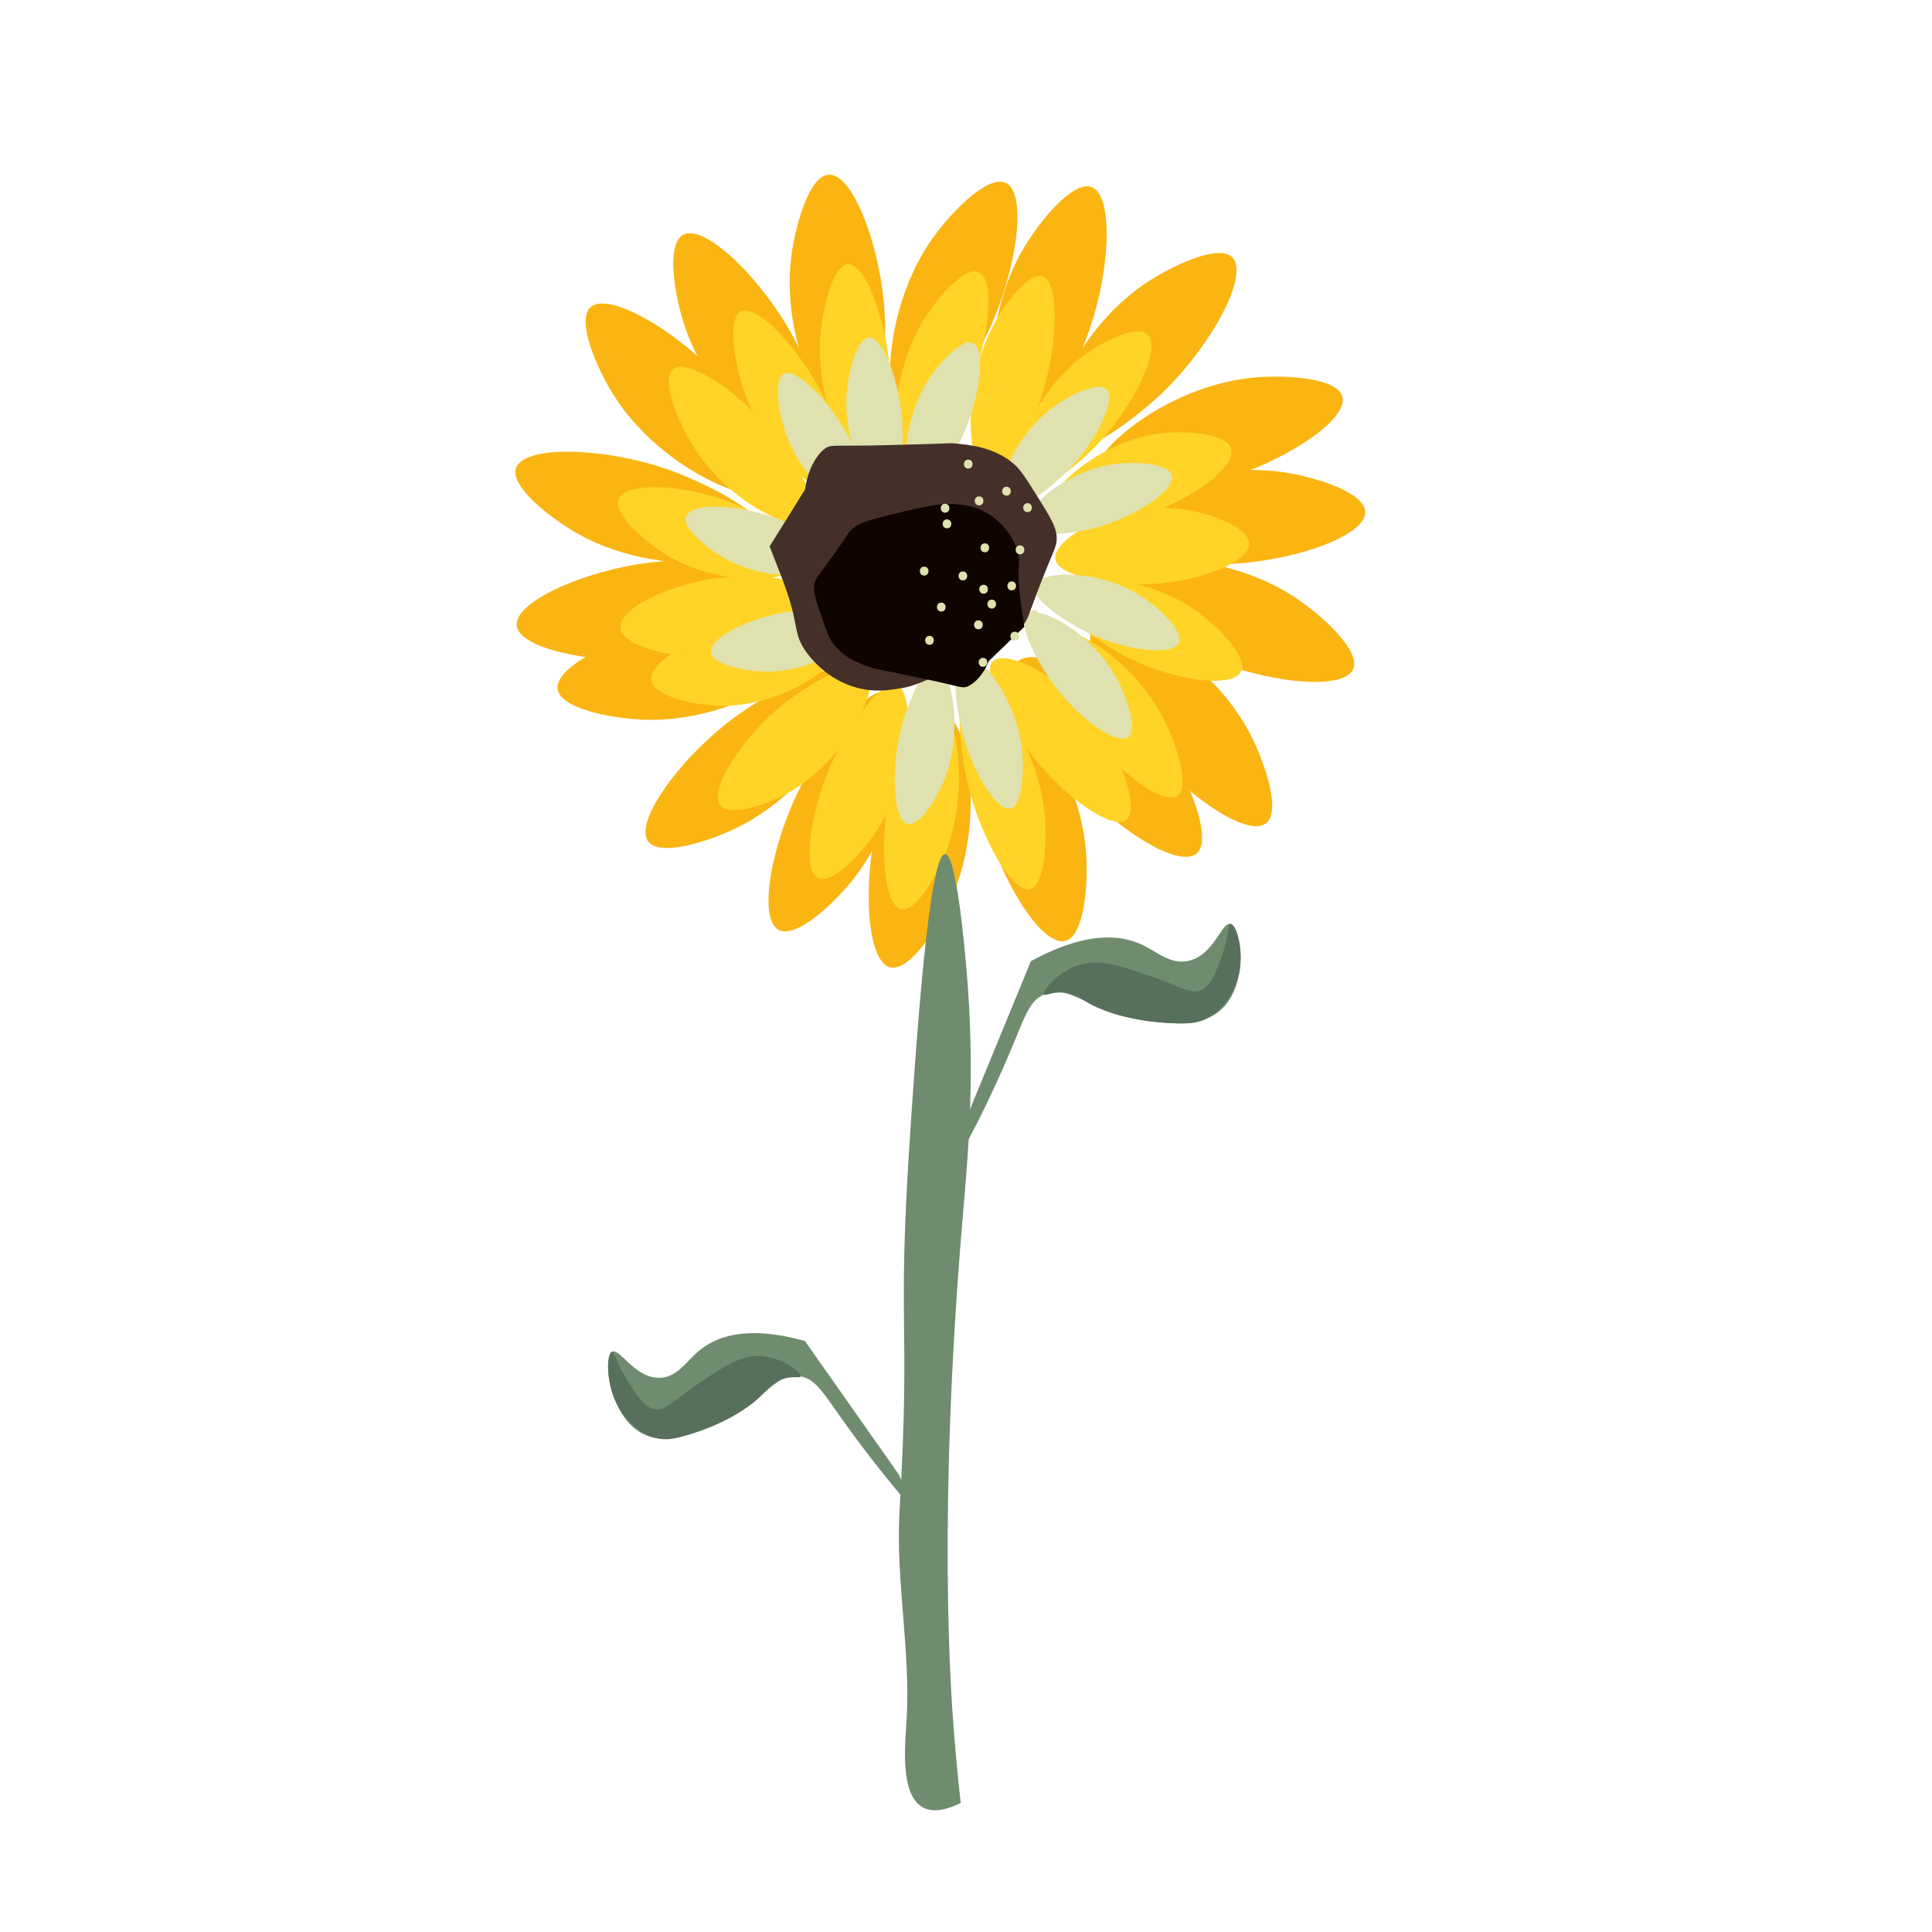 <svg id="Capa_1" data-name="Capa 1" xmlns="http://www.w3.org/2000/svg" viewBox="0 0 1080 1080"><defs><style>.cls-1{fill:#fab513;}.cls-2{fill:#ffd426;}.cls-3{fill:#6f8c6e;}.cls-4{fill:#dfe1ae;}.cls-5{fill:#443028;}.cls-6{fill:#0f0400;}.cls-7{fill:#57705b;}</style></defs><title>flores (1)</title><path class="cls-1" d="M455.57,356.9c-3-12.1-43.13-12.59-66.85-9.56-37.52,4.79-78.82,24.13-77,37.83,1.45,11,30.27,16.51,48.26,17.16C409.7,404.13,459.1,371.38,455.57,356.9Z"/><path class="cls-1" d="M475,376.54c-8.39-9.21-43.88,9.62-63.25,23.65-30.63,22.19-57.6,59-49.45,70.12,6.52,8.93,34.48,0,50.57-8.07C457.42,440,485.07,387.55,475,376.54Z"/><path class="cls-1" d="M497,386.83c-11.52-4.73-35.55,27.47-47.06,48.43-18.2,33.16-26.85,77.93-14.72,84.53,9.72,5.28,31.16-14.76,42.27-28.92C508.19,451.7,510.77,392.49,497,386.83Z"/><path class="cls-1" d="M525.67,396.84c-12.32-1.84-27.95,35.18-34.1,58.28-9.74,36.56-7.42,82.1,5.94,85.6,10.69,2.8,26.72-21.78,34.12-38.19C552.08,457.15,540.41,399,525.67,396.84Z"/><path class="cls-1" d="M551.2,386.23c-11.69,4.3-7.66,44.27-2,67.5,9,36.75,32.84,75.61,46.25,72.27,10.73-2.67,13-31.93,11.63-49.87C603.29,426.5,565.19,381.09,551.2,386.23Z"/><path class="cls-1" d="M569,369.79c-8.74,8.88,12,43.3,27.06,61.87,23.83,29.38,62,54.3,72.71,45.55,8.56-7-1.89-34.42-10.81-50.06C633.33,383.92,579.48,359.16,569,369.79Z"/><path class="cls-1" d="M506.69,237.91c11.72,4.2,34.25-29.07,44.78-50.53,16.67-34,23.25-79.09,10.83-85.12-9.95-4.83-30.45,16.17-40.9,30.82C492.51,173.62,492.65,232.89,506.69,237.91Z"/><path class="cls-1" d="M479.58,243.35c12.3-1.94,16.13-41.93,15.08-65.82C493,139.74,477.14,97,463.35,97.64c-11.05.53-19,28.79-21.11,46.66C436.32,193.73,464.86,245.67,479.58,243.35Z"/><path class="cls-1" d="M458.9,256c10.29-7-3.35-44.8-14.52-65.95-17.66-33.45-50.27-65.33-62.46-58.83-9.75,5.2-4.84,34.14.87,51.21C398.57,229.65,446.58,264.4,458.9,256Z"/><path class="cls-1" d="M434.75,274.45c8.31-9.27-14-42.7-29.88-60.56-25.15-28.25-64.45-51.4-74.73-42.17-8.22,7.39,3.48,34.3,13.1,49.51C369.87,263.29,424.8,285.54,434.75,274.45Z"/><path class="cls-1" d="M429.55,301.6c2.85-12.12-32.74-30.77-55.25-38.82-35.62-12.74-81.21-14.21-85.8-1.18C284.82,272,308,290,323.73,298.77,367.26,322.91,426.14,316.11,429.55,301.6Z"/><path class="cls-1" d="M433.46,325.53c-2.61-12.18-42.75-13.82-66.55-11.47-37.64,3.72-79.47,21.88-78.06,35.62,1.13,11,29.78,17.38,47.74,18.54C386.27,371.43,436.58,340.11,433.46,325.53Z"/><path class="cls-1" d="M611.68,349.44c-9,8.57,10.48,43.69,24.89,62.77,22.78,30.2,60.08,56.44,71.07,48.08,8.8-6.7-.69-34.47-9-50.41C675.45,365.81,622.5,339.18,611.68,349.44Z"/><path class="cls-1" d="M619.06,322.8C615.24,334.65,649.21,356.11,671,366c34.47,15.57,79.78,20.72,85.42,8.11,4.51-10.1-17.13-29.92-32.12-39.9C682.87,306.59,623.64,308.61,619.06,322.8Z"/><path class="cls-1" d="M617.1,298.63c1.61,12.35,41.49,17.23,65.4,16.81,37.82-.66,81-15.38,80.69-29.19-.24-11.06-28.28-19.73-46.09-22.34C667.85,256.69,615.17,283.85,617.1,298.63Z"/><path class="cls-1" d="M611.55,268.76c4.52,11.6,44.41,6.79,67.52.66,36.56-9.69,74.95-34.31,71.35-47.65-2.87-10.68-32.17-12.38-50.09-10.65C650.78,215.89,606.13,254.87,611.55,268.76Z"/><path class="cls-1" d="M589.66,251.86c9.53,8,42.23-15.33,59.58-31.78C676.68,194,698.56,154,689,144c-7.64-8-34.17,4.56-49.07,14.67C598.75,186.66,578.25,242.27,589.66,251.86Z"/><path class="cls-1" d="M566.54,244.55c12.05,3.17,31.63-31.91,40.27-54.21,13.67-35.27,16.34-80.79,3.44-85.73-10.32-4-28.94,18.73-38.09,34.24C546.88,181.72,552.13,240.76,566.54,244.55Z"/><path class="cls-2" d="M470.58,358.36c-2.3-9.86-32.12-10.61-49.69-8.36-27.81,3.56-58.28,18.92-56.82,30.07,1.17,8.93,22.6,13.7,36,14.38C437,396.35,473.32,370.17,470.58,358.36Z"/><path class="cls-2" d="M485.19,374.5c-6.31-7.56-32.48,7.43-46.72,18.67-22.54,17.77-42.23,47.43-36.08,56.56,4.92,7.32,25.58.3,37.46-6.11C472.68,425.91,492.74,383.54,485.19,374.5Z"/><path class="cls-2" d="M501.57,383.06c-8.59-3.95-26.14,22-34.49,38.95-13.22,26.8-19.25,63.12-10.18,68.59,7.25,4.38,23-11.72,31.11-23.14C510.46,435.89,511.85,387.78,501.57,383.06Z"/><path class="cls-2" d="M523,391.45c-9.16-1.6-20.43,28.35-24.79,47.08-6.91,29.62-4.79,66.67,5.16,69.63,8,2.37,19.64-17.47,25-30.75C543.08,440.7,533.91,393.36,523,391.45Z"/><path class="cls-2" d="M541.8,383.05c-8.64,3.39-5.3,35.92-.88,54.85,7,30,25,61.75,35,59.16,7.94-2.08,9.37-25.84,8.19-40.44C580.81,416.24,552.14,379,541.8,383.05Z"/><path class="cls-2" d="M554.88,369.84c-6.4,7.14,9.29,35.3,20.63,50.53,17.94,24.09,46.5,44.69,54.36,37.67,6.29-5.61-1.71-28-8.46-40.78C602.72,381.89,562.54,361.29,554.88,369.84Z"/><path class="cls-2" d="M507.46,262.09c8.74,3.51,25.17-23.33,32.79-40.69,12.07-27.46,16.56-64.09,7.28-69.1-7.42-4-22.45,12.88-30.07,24.7C496.38,209.7,497,257.88,507.46,262.09Z"/><path class="cls-2" d="M487.4,266.27c9.11-1.47,11.59-33.95,10.6-53.38-1.56-30.73-13.7-65.63-23.94-65.21-8.19.33-13.82,23.23-15.25,37.74C454.86,225.55,476.49,268,487.4,266.27Z"/><path class="cls-2" d="M472.16,276.38c7.57-5.61-2.88-36.45-11.35-53.74-13.4-27.35-37.88-53.55-46.87-48.37-7.2,4.14-3.29,27.7,1.09,41.63C427.16,254.41,463.09,283.09,472.16,276.38Z"/><path class="cls-2" d="M454.4,291.15c6.09-7.46-10.75-34.83-22.7-49.49-18.92-23.19-48.28-42.35-55.83-34.94-6,5.94,2.88,27.92,10.16,40.37C406.16,281.51,447.11,300.09,454.4,291.15Z"/><path class="cls-2" d="M450.78,313.18c2-9.83-24.56-25.3-41.34-32-26.55-10.67-60.38-12.27-63.68-1.72-2.64,8.44,14.72,23.29,26.47,30.53C404.75,330,448.38,324.94,450.78,313.18Z"/><path class="cls-2" d="M453.89,332.67c-2-9.93-31.84-11.61-49.48-9.91-27.9,2.69-58.78,17.08-57.61,28.27.93,9,22.25,14.38,35.59,15.48C419.28,369.56,456.34,344.54,453.89,332.67Z"/><path class="cls-2" d="M586.36,353.67c-6.63,6.89,8.16,35.61,19,51.25,17.17,24.75,45.08,46.41,53.16,39.71,6.47-5.37-.81-28-7.16-41.06C633.82,367.54,594.29,345.43,586.36,353.67Z"/><path class="cls-2" d="M591.6,332.08c-2.73,9.6,22.66,27.35,38.92,35.54,25.72,13,59.39,17.55,63.46,7.35,3.25-8.17-13-24.48-24.18-32.72C638.81,319.47,594.87,320.59,591.6,332.08Z"/><path class="cls-2" d="M589.93,312.42c1.31,10.05,30.94,14.37,48.68,14.24,28.06-.21,60-11.79,59.62-23-.28-9-21.16-16.29-34.4-18.56C627.22,278.77,588.37,300.38,589.93,312.42Z"/><path class="cls-2" d="M585.54,288.08c3.46,9.48,33,5.92,50.12,1.14,27-7.56,55.31-27.24,52.53-38.11-2.23-8.7-24-10.35-37.27-9.1C614.2,245.46,581.41,276.75,585.54,288.08Z"/><path class="cls-2" d="M569.16,274.16c7.14,6.6,31.2-12.09,43.93-25.32,20.13-20.92,36-53.26,28.84-61.46-5.74-6.56-25.32,3.41-36.28,11.5C575.33,221.23,560.61,266.26,569.16,274.16Z"/><path class="cls-2" d="M551.94,268c9,2.68,23.18-25.66,29.4-43.71,9.83-28.55,11.42-65.54,1.8-69.67-7.7-3.3-21.31,15-28,27.5C536.79,216.76,541.21,264.8,551.94,268Z"/><path class="cls-3" d="M528.3,477.41c-9,0-16.2,106.64-19.45,155.19-7.72,115.17.41,101.14-6,211.95-2.29,39.44,6.49,79,3.85,118.45-.95,14.09-3.31,40.75,9.35,47.43,6.5,3.42,14.88.49,21-2.57-1-8.65-2.4-22.38-3.75-39.24C531.52,946.49,524.15,847,538,682.28c3.06-36.3,7.58-81,2.11-142.26C539,527.8,534.52,477.43,528.3,477.41Z"/><path class="cls-4" d="M482,347.75c-1.78-7.43-25.42-7.86-39.36-6.08-22.06,2.82-46.3,14.56-45.2,23,.89,6.73,17.86,10.23,28.45,10.69C455.2,376.59,484.16,356.65,482,347.75Z"/><path class="cls-4" d="M523.41,372.48c-7.26-1.17-16.34,21.49-19.89,35.65-5.61,22.4-4.1,50.35,3.77,52.54,6.3,1.75,15.65-13.28,19.95-23.33C539.13,409.56,532.09,373.87,523.41,372.48Z"/><path class="cls-4" d="M538.39,366.05c-6.86,2.6-4.37,27.14-.95,41.41C542.83,430,557,454,564.88,451.94c6.3-1.6,7.55-19.55,6.68-30.56C569.16,390.91,546.61,362.94,538.39,366.05Z"/><path class="cls-4" d="M511.74,274.9c6.91,2.62,20.06-17.72,26.19-30.86,9.7-20.79,13.43-48.45,6.1-52.19-5.87-3-17.86,9.82-24,18.78C503.2,235.41,503.47,271.78,511.74,274.9Z"/><path class="cls-4" d="M495.81,278.16c7.23-1.15,9.35-25.68,8.66-40.34-1.09-23.2-10.55-49.48-18.67-49.12-6.5.29-11.07,17.61-12.27,28.57C470.2,247.57,487.15,279.53,495.81,278.16Z"/><path class="cls-4" d="M483.68,285.86c6-4.27-2.11-27.5-8.75-40.51-10.49-20.58-29.78-40.24-36.93-36.29-5.72,3.16-2.74,20.93.67,31.42C448.1,269.49,476.46,291,483.68,285.86Z"/><path class="cls-4" d="M466.55,313.74c1.64-7.43-19.35-19-32.63-24-21-7.93-47.81-9-50.48-1-2.13,6.39,11.56,17.51,20.85,22.92C430,326.62,464.59,322.63,466.55,313.74Z"/><path class="cls-4" d="M573.86,343.66c-5.29,5.23,6.3,26.84,14.84,38.6,13.5,18.59,35.52,34.81,42,29.72,5.15-4.09-.52-21.16-5.49-31C611.43,353.9,580.19,337.4,573.86,343.66Z"/><path class="cls-4" d="M578.12,327.34C575.91,334.6,596,347.87,608.81,354c20.33,9.67,47,13,50.28,5.25,2.62-6.18-10.17-18.41-19-24.58C615.61,317.59,580.77,318.65,578.12,327.34Z"/><path class="cls-4" d="M573.53,294.16c2.69,7.13,26.15,4.31,39.73.62,21.48-5.83,44-20.82,41.83-29-1.73-6.56-19-7.69-29.51-6.69C596.45,261.85,570.3,285.62,573.53,294.16Z"/><path class="cls-4" d="M560.6,283.72c5.63,4.95,24.8-9.27,34.95-19.31,16.06-15.89,28.81-40.37,23.16-46.53-4.52-4.92-20.09,2.69-28.82,8.85C565.74,243.75,553.86,277.8,560.6,283.72Z"/><path class="cls-5" d="M437.14,323.18c-1.58-4.14-6.91-17.72-6.91-17.72h0L450,273.63h0c2.5-17.36,11.39-23.06,11.39-23.06,3.18-2,4.76-1.24,25.09-1.53,5.26-.07,10.51-.26,15.76-.38,29.65-.64,27.58-1.13,31.5-.76,8.54.8,22.1,2.06,33,11.44,3.84,3.3,7,8.36,13.33,18.48,6.76,10.84,10.15,16.25,10.58,21.92.4,5.22-1.15,6.69-8.1,24.21-7.77,19.6-7.22,21.29-11,26.11-2.44,3.1-5.05,5.41-23.41,15.25-31.75,17-39.89,18.64-43.46,19.25-7.13,1.21-15.28,2.6-25.28,0-18.33-4.78-28.1-19.11-29.45-21.16C442.88,352.67,447.35,349.88,437.14,323.18Z"/><path class="cls-6" d="M570.59,336.69c.44,3.19,2,13.71,2,13.71h0l-19.82,19.11h0c-4.79,11.85-12.22,14.35-12.22,14.35-2.65.9-3.66.06-18.45-3.22-3.82-.84-7.67-1.61-11.49-2.43-21.62-4.62-20.2-3.92-23-4.85-6.06-2-15.67-5.25-22-13.74-2.22-3-3.64-7.11-6.49-15.36-3.05-8.81-4.58-13.22-3.92-17.31.61-3.75,2-4.52,10-15.72,9-12.53,8.89-13.82,12.47-16.57,2.31-1.78,4.59-3,19.6-6.77,25.94-6.59,32.12-6.35,34.81-6.17,5.38.36,11.53.78,18.34,4.33a39.1,39.1,0,0,1,17.73,20C571.48,314.86,567.77,316.06,570.59,336.69Z"/><path class="cls-4" d="M519.59,360.44c3.22,0,3.22-5,0-5s-3.22,5,0,5Z"/><path class="cls-4" d="M549.5,372.75c3.22,0,3.22-5,0-5s-3.22,5,0,5Z"/><path class="cls-4" d="M546.93,351.77c3.22,0,3.22-5,0-5s-3.22,5,0,5Z"/><path class="cls-4" d="M550.54,308.73c3.21,0,3.22-5,0-5s-3.23,5,0,5Z"/><path class="cls-4" d="M538.26,324.43c3.22,0,3.22-5,0-5s-3.22,5,0,5Z"/><path class="cls-4" d="M565.56,330c3.22,0,3.22-5,0-5s-3.22,5,0,5Z"/><path class="cls-4" d="M570.2,309.87c3.22,0,3.22-5,0-5s-3.22,5,0,5Z"/><path class="cls-4" d="M562.63,277.07c3.22,0,3.23-5,0-5s-3.22,5,0,5Z"/><path class="cls-4" d="M547.32,282.49c3.22,0,3.23-5,0-5s-3.22,5,0,5Z"/><path class="cls-4" d="M529.37,295.34c3.22,0,3.22-5,0-5s-3.22,5,0,5Z"/><path class="cls-4" d="M526.19,341.88c3.22,0,3.23-5,0-5s-3.22,5,0,5Z"/><path class="cls-4" d="M516.63,321.75c3.22,0,3.22-5,0-5s-3.22,5,0,5Z"/><path class="cls-4" d="M528.3,286.6c3.22,0,3.22-5,0-5s-3.22,5,0,5Z"/><path class="cls-4" d="M541.26,261.94c3.21,0,3.22-5,0-5s-3.23,5,0,5Z"/><path class="cls-4" d="M574.41,286.28c3.22,0,3.22-5,0-5s-3.22,5,0,5Z"/><path class="cls-4" d="M578.19,346.16c3.22,0,3.23-5,0-5s-3.22,5,0,5Z"/><path class="cls-4" d="M567.24,358.15c3.21,0,3.22-5,0-5s-3.23,5,0,5Z"/><path class="cls-4" d="M549.82,331.89c3.22,0,3.22-5,0-5s-3.22,5,0,5Z"/><path class="cls-4" d="M554.39,340.2c3.22,0,3.22-5,0-5s-3.22,5,0,5Z"/><path class="cls-3" d="M534,650.75a646.4,646.4,0,0,0,30.44-62.3c8.76-20.71,10.84-28.76,19.19-32.53,14.35-6.46,24.77,9.83,56.39,14.4,13.79,2,32.43,4.69,43.82-7.14C698,548.46,694,518.47,688,516.52c-5.08-1.66-9.25,17.72-23.95,20.68-10,2-16.91-5.1-26-9.25-12.11-5.54-31.18-7.26-61.76,9.34l-35.17,85.5-7.09,38.62"/><path class="cls-7" d="M583.6,555.92c.63,1,4.41-1.53,10.63-1.07a25.15,25.15,0,0,1,12.13,4.62c13.66,8.64,34.49,11.8,45.18,12.28,10.22.46,16.17,1.07,23-2.38,14.29-7.17,17.77-23.6,18.24-26,2.69-13.71-2.52-27-4.77-26.89-1.64.09-1,7.28-5.54,19.38-3.36,9-5.48,14.68-10.31,17.24-6.36,3.36-11.91-1.6-30.25-7.83-17.13-5.82-27.22-9.12-38-6C591.11,543,582.55,554.22,583.6,555.92Z"/><path class="cls-3" d="M515.71,849.84A649.49,649.49,0,0,1,473,796.5c-12.95-18-16.77-25.38-25.36-27.07-14.76-2.9-20.54,15.37-48.64,27.26-12.25,5.18-28.81,12.18-42.1,3.38-16.54-11-19.93-41-14.88-44.33,4.3-2.81,12.7,15,27,14.45,9.65-.4,14.4-8.94,21.77-15.09,9.87-8.24,27-14.39,59.18-5.47l52.57,74.76,15.63,35.84"/><path class="cls-7" d="M447.6,769.43c-.34,1.12-4.43-.45-10.06,1.46-5.35,1.82-8.47,5.55-10.11,7.34-10.56,11.6-29,19.58-38.78,22.56-9.33,2.85-14.67,4.84-21.8,3.11-14.87-3.6-22-18.73-22.94-20.92-5.7-12.68-4-26.84-1.93-27.24,1.54-.3,2.66,6.84,9.67,17.52,5.21,7.94,8.52,13,13.58,14.32,6.65,1.77,10.6-4.36,26.06-14.73,14.43-9.69,23-15.26,33.65-14.77C437.63,758.65,448.17,767.53,447.6,769.43Z"/></svg>